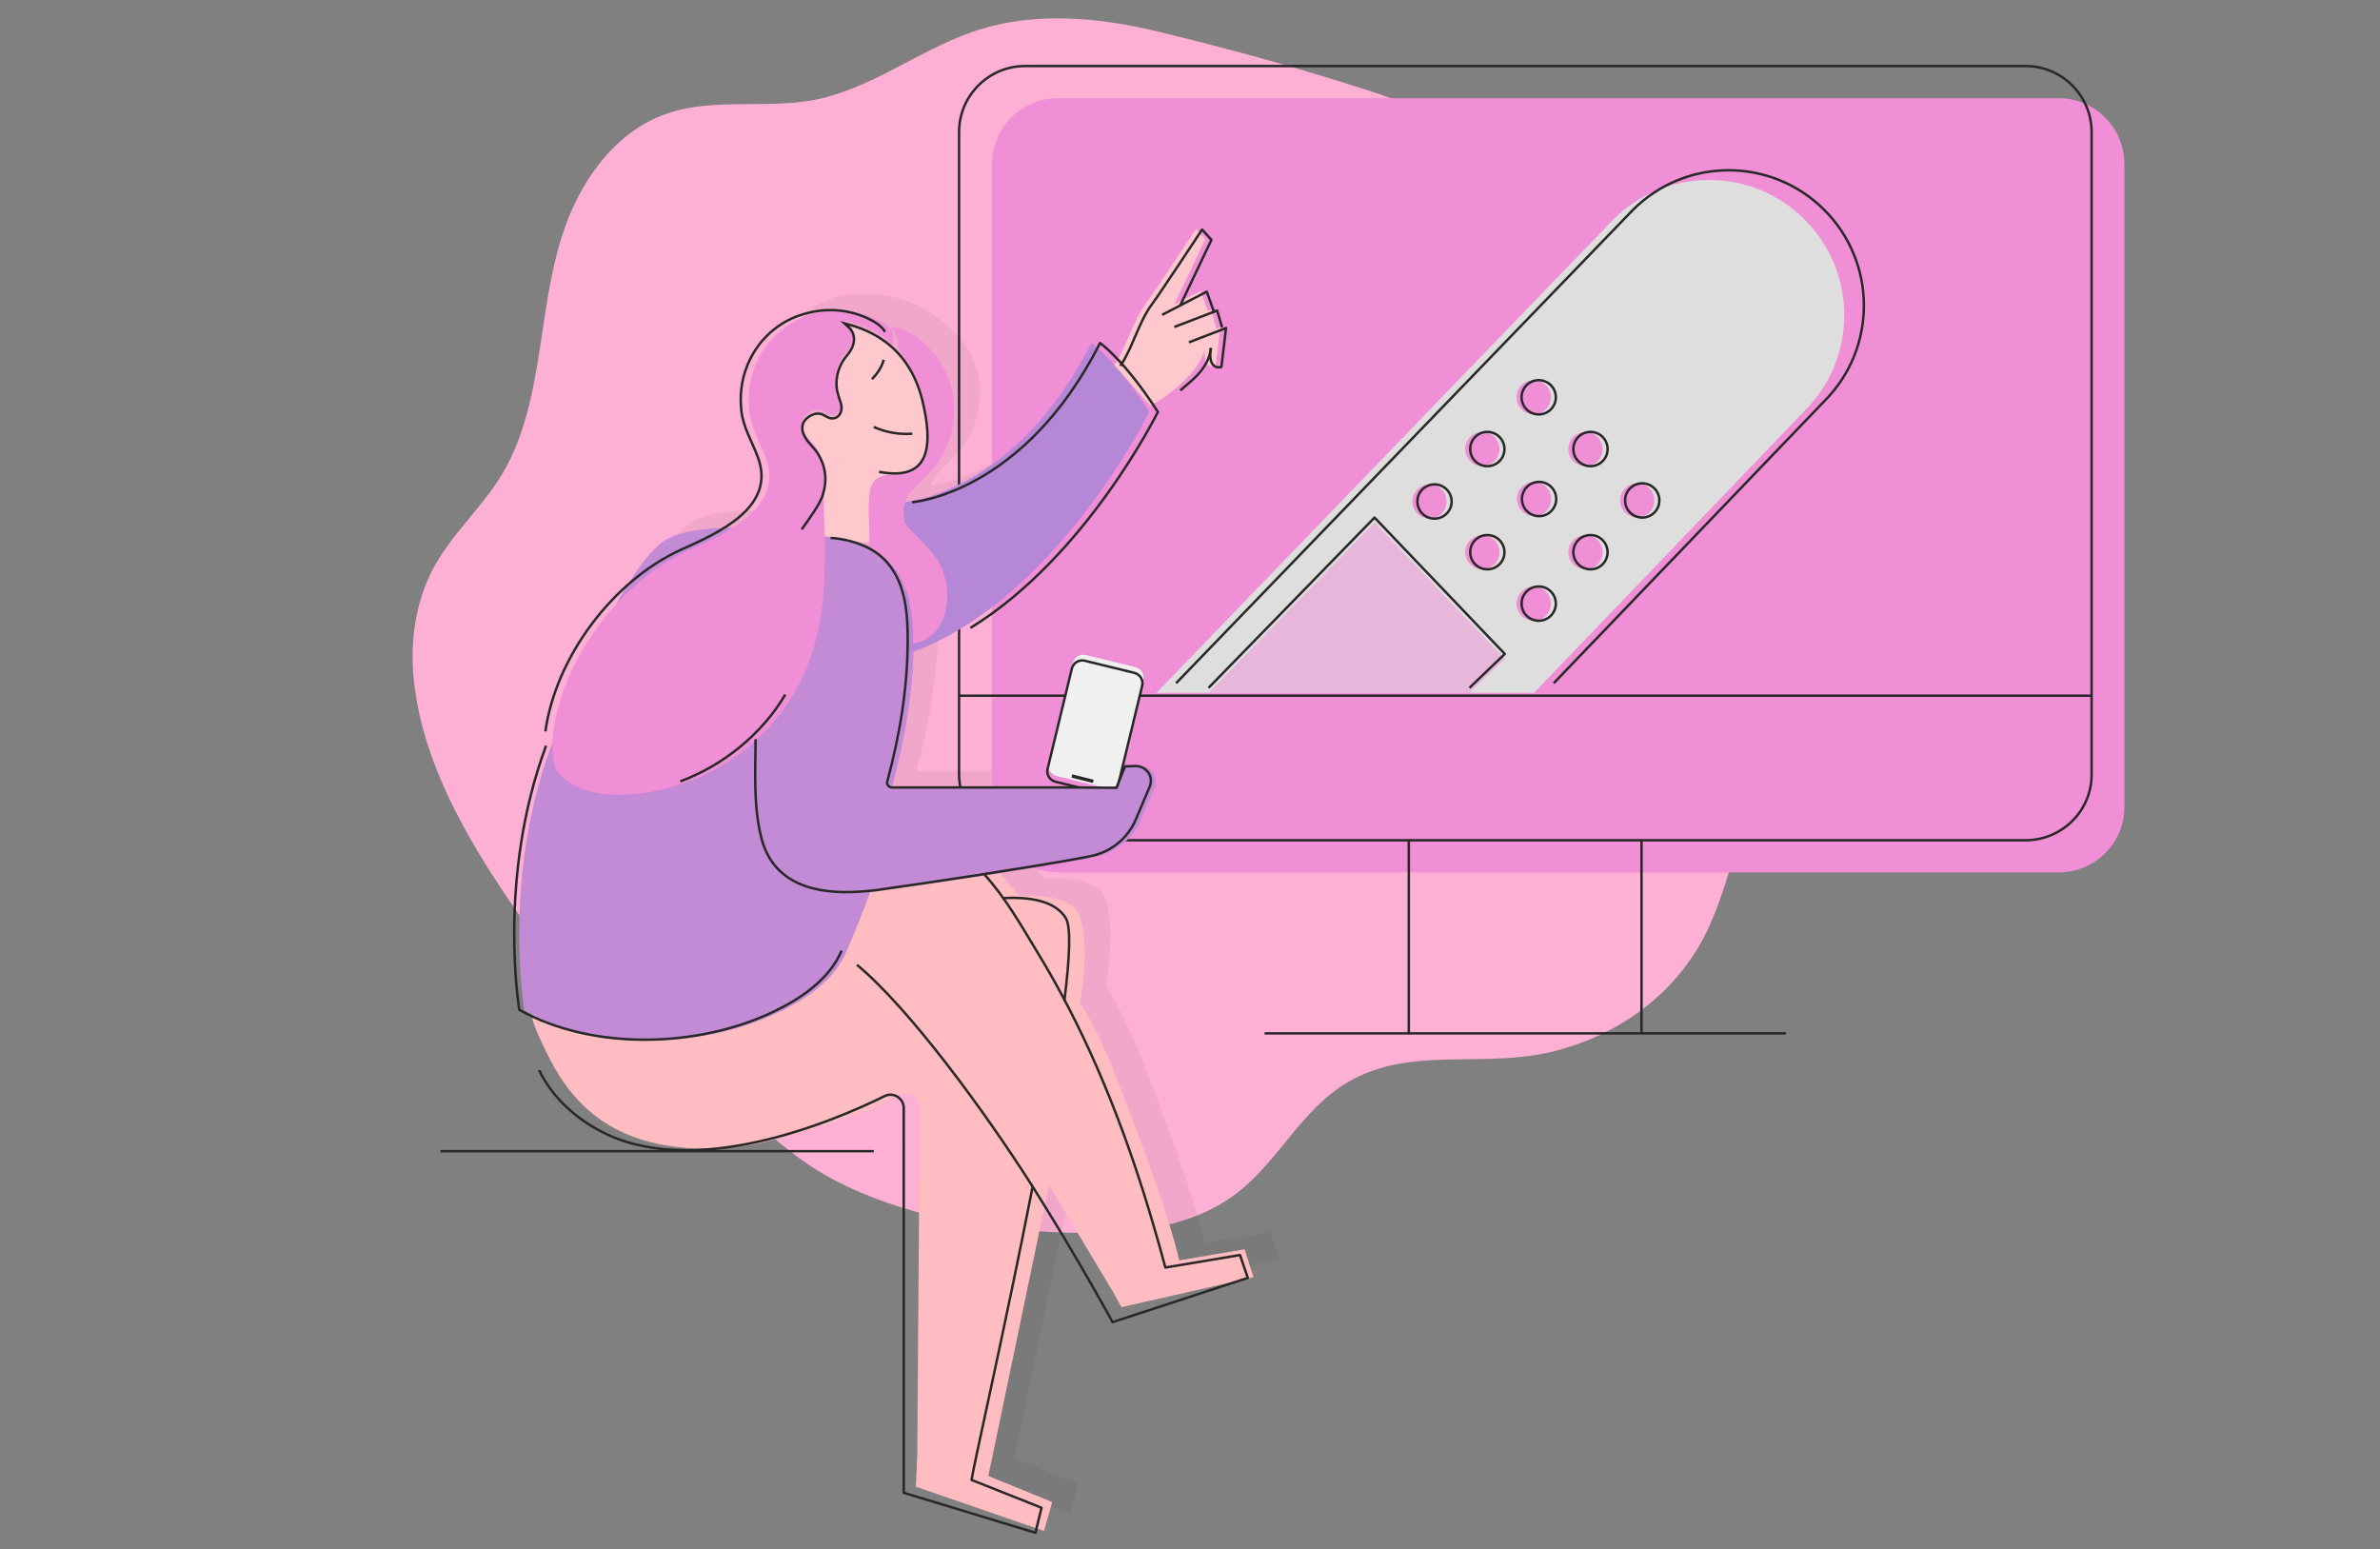 <?xml version="1.0" encoding="UTF-8"?> <svg xmlns="http://www.w3.org/2000/svg" xmlns:xlink="http://www.w3.org/1999/xlink" version="1.1" id="Layer_1" x="0px" y="0px" viewBox="0 0 666.8 434" style="enable-background:new 0 0 666.8 434;" xml:space="preserve"><rect x="0" y="0" width="666.8" height="434" fill="#808080" stroke="none"/> <style type="text/css"> .st0{fill:#FDAFD4;} .st1{opacity:6.000000e-02;} .st2{fill:#282828;} .st3{fill:#FFC8CC;} .st4{fill:#FFBCC1;} .st5{fill:none;stroke:#282828;stroke-width:0.689;stroke-linejoin:round;stroke-miterlimit:10;} .st6{fill:#F08ED6;} .st7{fill:#F0F0F0;} .st8{fill:none;stroke:#282828;stroke-width:0.941;stroke-linejoin:round;stroke-miterlimit:10;} .st9{fill:#C38AD5;} .st10{fill:none;stroke:#000000;stroke-width:3.203;stroke-miterlimit:10;} .st11{fill:#DEDEDE;} .st12{fill:#B686D7;} .st13{opacity:0.5;fill:#F08ED6;} .st14{fill:none;stroke:#282828;stroke-width:0.689;stroke-miterlimit:10;} </style> <path class="st0" d="M119.6,207.9c-1.5-4.7-2.6-9.5-3.3-14.4c-1.6-11.1-0.6-22.5,4.3-32.7c5.4-11.2,15.5-19.2,21.3-30.1 c11.7-22,8.2-49.4,18.5-72.3c4.7-10.3,12-19.8,22.2-24.8c15.1-7.5,32.4-2.2,48.2-6.2c15.7-4,28.6-14.5,43.9-19.2 c15.8-4.9,33.2-3.3,49.1,0.5c19.7,4.7,39.9,10.3,59.1,16.5c14.4,4.6,29.6,11.2,41.3,20.9c13.6,11.3,14.4,27.1,23.6,40.9 c9.6,14.5,18.8,29.4,26.2,45.3c17.5,37.4,22,87.4,5.4,126c-8,18.8-24.9,31.5-44.4,36.3c-22,5.4-44.4-3.4-63.3,12.8 c-9.3,8-15.4,19.3-25.1,26.8c-13.5,10.4-31.7,11.7-48.7,11.1c-22.1-0.8-44.8-4.5-64.5-14.9c-17.4-9.1-29.4-25.2-44.6-37.1 c-16.5-13-32.6-21.2-44.9-39.2C134.3,240.1,124.8,224.5,119.6,207.9z"></path> <g class="st1"> <path class="st2" d="M344.8,92.3c-0.9,6.5,3,5.3,3,5.3l1.3-10.9l-1,0.4l-1.5-5.3l-0.9,0.3l-2-5.6l-7.4,3.8L345,62l-2.6-2.9 c0,0-11.8,17.9-14.1,21c-3.8,5.2-5.2,11.8-8.8,17.2l10,11.3C334.3,106.2,344.1,98.7,344.8,92.3z"></path> <path class="st2" d="M263.8,125.7c-0.4,0.3-0.8,0.6-1.2,0.8C262.9,126.1,263.3,125.9,263.8,125.7z M243.9,84.7l-0.2-0.2 c0.1,0,0.1,0,0.2,0.1C243.9,84.6,243.9,84.7,243.9,84.7z"></path> <polygon class="st2" points="238.3,82.1 238.3,82.1 238.3,82.1 "></polygon> <path class="st2" d="M358.5,352.8l-37,8.4l-2.5-4.5l-17.8-29.7l-17,81.5l17.9,7.3l-2.3,8.1l-35.9-12.4l0.4-9.3l0-1.8l0.7-95.5 c0,0-1.2-6.7-8.7-1.8c-7.5,4.9-33,11.4-33,11.4s-13.8,4.2-29.9,1.3c-16.1-2.9-25.7-11.7-32-24c-3.9-7.7-5.3-11.3-5-12.4 c-0.8-0.4-1.6-0.8-2.4-1.2c0,0-6.3-36.9,7.5-74c0,0,0.2-0.5,0.5-1.3c0-0.9,0.1-1.9,0.3-2.8c1.7-12.5,8.2-25.2,17.2-35.3 c5-9,10.3-16.6,14.9-18.9c4.4-2.2,11.1-2.9,18-2.9c7.2-4.5,12.8-10.7,9.3-19.8c-1.7-4.5-4.1-8.3-4.6-13c0-0.4-0.1-0.9-0.1-1.3 c-1.2-12.9,9.3-26.4,22.7-26.4c-0.2,0-0.4,0.1-0.7,0.1c7.3-1.1,15.5,1,21.6,5c6.3,4.1,11.6,9.6,13.4,17.1 c1.9,8.1-0.9,17.6-6.8,23.4c-2.5,2.4-5.2,4.7-6.4,7.8c4.3-0.5,32.4-5.5,52.1-44.5c0,0,6.8,4.7,16.2,19.3c0,0-25.8,52.3-66.3,67.3 c-0.4,12.8-2.6,25.5-6.1,38c11.8,0,23.1,0,34.5,0h18.6l-7-1.7c-1.6-0.4-2.6-2-2.2-3.6l6.8-28.1c0.4-1.6,2-2.6,3.6-2.2l13.9,3.4 c1.6,0.4,2.6,2,2.2,3.6l-6.6,27.1l0.7-1.8l1.1-2.7h4.4c3,0,5,3,3.9,5.8l-3.8,9c-2.3,5.5-7.3,9.4-13.1,10.5l-0.4,0.1l-1,0.2 c-4.8,1-14.6,2.6-25,4.2c1.4,1.5,3.2,3.6,5.2,6.2c6-0.1,14.6,0.5,16.7,4.7c2.9,5.6,2,18,0.6,25.1c3,5.2,5.7,10.3,8.7,17.5 c5.5,13.5,16.2,42.1,19.1,54.9l18.3-3.1L358.5,352.8z"></path> </g> <path class="st3" d="M256.3,131.6c-1.9,1.6-2,1-2.8,2.3l-3.9,17.3l-15.7,1.5l-0.9,0.1l-12.7,1.2c2.3-3.1,8.9-12.8,9.8-15.4 c1.5-4.2,1.1-8.3-1.4-12.1c-1.1-1.7-2.7-2.9-3.6-4.7c-0.8-1.6-0.9-3.6,0.5-4.9c1-0.9,2.3-1.5,3.7-1.4c1.2,0.1,2.1,1.2,3.3,1.3 c0.4,0,0.8,0,1.2-0.1c0.2-0.1,0.3-0.1,0.5-0.2c1.2-0.7,1.5-2.5,1-3.8c-0.5-1.5-1-2.8-1.2-4.4c-0.3-3.2,0.7-6.4,2.8-8.9 c4.2-4.8,0.7-7.9,0.7-7.9l-1.3-1.2c2.7,0.7,8.5,2.2,13.6,7c0.2,0.2,0.5,0.4,0.7,0.7c3.1,3.1,5.9,7.5,7.5,13.8 C261.4,125.4,259.9,128.6,256.3,131.6z"></path> <path class="st4" d="M351.2,357.8l-37,8.4l-2.5-4.5L293.9,332l-17,81.5l17.9,7.3l-2.3,8.1l-35.9-12.4l0.4-9.3l0-1.8l0.7-95.5 c0,0-1.2-6.7-8.7-1.8c-7.5,4.9-33,11.4-33,11.4s-13.8,4.2-29.9,1.3c-16.1-2.9-25.7-11.7-32-24c-6.2-12.3-6.1-14.2-2.6-12.2 s18.7,5.7,38,2.7c19.3-3.1,32.7-11.1,37.7-17.7c5-6.6,9.4-19.9,9.4-19.9c0,0,0-3.5,6.3-3.5c6.3,0,34.1-4.5,34.1-4.5s3.7,3.1,8.3,9.2 c6-0.1,14.6,0.5,16.7,4.7c2.9,5.6,2,18,0.6,25.1c3,5.2,5.7,10.3,8.7,17.5c5.5,13.5,16.2,42.1,19.1,54.9l18.3-3.1L351.2,357.8z"></path> <path class="st5" d="M123.4,322.5c1.8,0,121.4,0,121.4,0"></path> <g> <path class="st6" d="M576.8,244.4H296.4c-10.2,0-18.5-8.3-18.5-18.5V46c0-10.2,8.3-18.5,18.5-18.5h280.3c10.2,0,18.5,8.3,18.5,18.5 v179.9C595.3,236.1,587,244.4,576.8,244.4z"></path> <g> <line class="st5" x1="500.4" y1="289.5" x2="354.3" y2="289.5"></line> <line class="st5" x1="459.9" y1="235.4" x2="459.9" y2="289.5"></line> <line class="st5" x1="394.7" y1="289.5" x2="394.7" y2="235.4"></line> <path class="st5" d="M567.5,235.4H287.2c-10.2,0-18.5-8.3-18.5-18.5V37c0-10.2,8.3-18.5,18.5-18.5h280.3 c10.2,0,18.5,8.3,18.5,18.5v179.9C586.1,227.1,577.7,235.4,567.5,235.4z"></path> <line class="st5" x1="268.6" y1="194.9" x2="586.1" y2="194.9"></line> </g> </g> <path class="st7" d="M309.9,220.8l-13.9-3.4c-1.6-0.4-2.6-2-2.2-3.6l6.8-28.1c0.4-1.6,2-2.6,3.6-2.2l13.9,3.4c1.6,0.4,2.6,2,2.2,3.6 l-6.8,28.1C313.1,220.2,311.5,221.2,309.9,220.8z"></path> <path class="st5" d="M309.6,222.4l-13.9-3.4c-1.6-0.4-2.6-2-2.2-3.6l6.8-28.1c0.4-1.6,2-2.6,3.6-2.2l13.9,3.4c1.6,0.4,2.6,2,2.2,3.6 l-6.8,28.1C312.9,221.8,311.2,222.8,309.6,222.4z"></path> <line class="st8" x1="300.3" y1="217.4" x2="306.3" y2="218.9"></line> <path class="st9" d="M323.5,220.6l-3.8,9c-2.3,5.5-7.3,9.4-13.1,10.5l-0.4,0.1l-1,0.2c-5.6,1.2-18,3.2-30.1,5 c-11.1,1.7-21.9,3.3-27.1,4c-1.4,0.2-2.8,0.4-4.2,0.5c-2,5.6-4.3,11.1-6.6,16.6c-3.3,8-11.3,13.4-18.8,17 c-21.2,10.2-50.7,11.2-71.5-0.4c0,0-6.3-36.9,7.5-74c0,0,19.6-51.7,32.9-58.3c13.2-6.6,47.1,0,47.1,0c3.3,0.3,6.6,1,9.5,2.3 c2.6,1.2,4.8,2.8,6.7,5c3.8,4.5,4.9,10.7,5.3,16.6c0.1,1.6,0.1,3.2,0.1,4.8c-0.1,14-2.4,27.8-6.2,41.3c11.8,0,23.1,0,34.5,0h28.8 l1.3-3.3l1.1-2.7h4.4C322.6,214.8,324.7,217.8,323.5,220.6z"></path> <path class="st10" d="M212.7,196.5"></path> <path class="st10" d="M248,221.5"></path> <path class="st11" d="M452,61.5l-128,132.6h105.8l75.8-79c14.8-14.8,14.8-38.8,0-53.6l0,0C490.8,46.7,466.8,46.7,452,61.5z"></path> <path class="st6" d="M250.2,96.2c0,0.1,0,0.3-0.1,0.4c-5.1-4.7-10.9-6.3-13.6-7l1.3,1.2c0,0,3.5,3-0.7,7.9c-2.1,2.4-3.1,5.7-2.8,8.9 c0.2,1.5,0.7,2.9,1.2,4.4c0.4,1.4,0.1,3.1-1,3.8c-0.2,0.1-0.3,0.1-0.5,0.2c0,0,0,0,0,0c-0.3,0.1-0.7,0.2-1.2,0.1 c-1.2-0.1-2.1-1.2-3.3-1.3c-1.3-0.2-2.7,0.5-3.7,1.4c-1.4,1.3-1.4,3.3-0.5,4.9c0.9,1.8,2.5,3,3.6,4.7c2.9,4.5,1.8,10.2,1.9,15.3 c0.6,18.9,1.4,36.8-8.6,53.6c-6.5,11-17.3,19.8-29.4,24.3c-10.1,3.8-29.6,7.1-37-3.4c-1.3-3.3-1.3-7.1-0.8-10.6 c2.9-20.8,18.9-42.2,38-50.9c10.2-4.6,26.9-11.8,21.5-26c-1.7-4.5-4.1-8.3-4.6-13c0-0.4-0.1-0.9-0.1-1.3c-0.8-11,5.6-21.4,16-25.2 c7.5-2.7,14.9-1.9,20.9,1.4c1.1,0.6,2.2,1.4,3,2.4c0.1,0.1,0.1,0.1,0.2,0.2c0.1,0.2,0.1,0.3,0.2,0.5C250.3,94,250.4,95.1,250.2,96.2 z"></path> <path class="st12" d="M253.1,140.7c0,0,31.2-2.2,52.7-44.6c0,0,6.8,4.7,16.2,19.3c0,0-26.5,53.7-68,67.9L253.1,140.7z"></path> <polygon class="st13" points="411.7,194.1 338.6,194.1 385.1,146.4 421.6,184.6 "></polygon> <g> <circle class="st6" cx="429.7" cy="111.3" r="4.8"></circle> <circle class="st6" cx="444.2" cy="125.8" r="4.8"></circle> <circle class="st6" cx="458.7" cy="140.2" r="4.8"></circle> <circle class="st6" cx="415.3" cy="125.8" r="4.8"></circle> <circle class="st6" cx="429.8" cy="139.8" r="4.8"></circle> <circle class="st6" cx="444.2" cy="154.7" r="4.8"></circle> <circle class="st6" cx="400.5" cy="140.5" r="4.8"></circle> <circle class="st6" cx="415.3" cy="154.7" r="4.8"></circle> <circle class="st6" cx="429.7" cy="169.1" r="4.8"></circle> </g> <path class="st6" d="M262.3,156.4c5.1,7.1,4.5,22-6.4,23.9c-0.2-1.5-0.1-3.1-0.2-4.7c-0.3-5.9-1.5-12-5.3-16.6 c-1.8-2.2-4.1-3.9-6.7-5c-0.2-0.1-0.2-6.3-0.2-7c-0.2-2.3-0.2-6.4,0.1-8.7c0.5-3.7,2.4-5.1,5.3-5.2c4.7,0,8.7-1.9,10.3-6.2 c1.9-5.1,0.3-11.5-0.8-16.7c-1.1-5.1-4.9-8.8-6.8-12.7c0.3-2.2-0.5-4.5-2.1-6c8.7,1.2,15.4,9.9,17.3,18c1.9,8.1-0.9,17.6-6.8,23.4 c-3.4,3.3-7.4,6.4-6.9,11.8c0.3,2.8,2.5,4,4.2,5.9C259.1,152.5,260.9,154.3,262.3,156.4z"></path> <path class="st14" d="M255.6,121.5c-3.7,0.3-7.5-0.4-10.8-1.9"></path> <path class="st14" d="M247.6,100.8c-0.6,2.1-1.8,3.9-3.3,5.4"></path> <g id="hand_II_00000000186156800119407750000008049936133070227591_"> <path class="st3" d="M341.9,91.7l-1.3,10.9c0,0-3.9,1.3-3-5.3c-0.8,6.4-10.5,14-15.4,16.3l-10-11.3c3.6-5.4,5-12,8.8-17.2 c2.3-3.1,14.1-21,14.1-21l2.6,2.9L329,85.3l7.4-3.8l2,5.6l0.9-0.3l1.5,5.3L341.9,91.7z"></path> <path class="st3" d="M331.7,107.1L331.7,107.1z"></path> </g> <g id="hand_II_00000108290791796304698770000011344657989110475708_"> <path class="st5" d="M333.4,107.3"></path> <path class="st5" d="M313.9,102.5c3.6-5.4,5-12,8.8-17.2c2.3-3.1,14.1-21,14.1-21l2.6,2.9l-8.7,18.3"></path> <path class="st5" d="M339.3,97.5c-0.8,6.4-6.5,9.8-8.6,11.9"></path> <polyline class="st5" points="325.6,88.2 338.1,81.7 340.1,87.3 "></polyline> <polyline class="st5" points="329,91.6 341,87 342.4,91.7 "></polyline> <path class="st5" d="M333.1,95.9l10.4-4l-1.3,10.9c0,0-3.9,1.3-3-5.3"></path> </g> <g> <path class="st14" d="M211.7,207.1L211.7,207.1c-0.1,9.1-0.6,18.5,1.5,27.2c3.2,13.6,15.6,16.3,27.5,15.5c2-0.1,4-0.3,5.9-0.6 c5.1-0.7,16-2.3,27.1-4c12.1-1.9,24.5-3.9,30.1-5l1-0.2l0.4-0.1c5.9-1,10.8-5,13.1-10.5l3.8-9c1.2-2.8-0.9-5.8-3.9-5.8l-3,0.1 l-1.1,2.7l-1.3,3.3l-12.9-0.1c-5.9,0-11.6,0-17.3,0c-10.9,0-21.5,0-32.7,0c-0.9,0-1.6-0.9-1.3-1.7c3.5-13,5.7-26.2,5.7-39.5 c0-1.6,0-3.2-0.1-4.8c-0.3-5.9-1.5-12-5.3-16.6c-1.8-2.2-4.1-3.9-6.7-5c-2.9-1.3-6.2-2.1-9.5-2.3"></path> <path class="st14" d="M153,208.9c-13.8,37.1-7.5,74-7.5,74c20.8,11.6,50.4,10.6,71.5,0.4c7.5-3.6,15.5-9.1,18.8-17"></path> </g> <path class="st5" d="M255.5,140.7c0,0,31.2-2.2,52.7-44.6c0,0,6.8,4.7,16.2,19.3c0,0-20,40.6-52.5,60.5"></path> <path class="st5" d="M280.9,251.6c7.8-0.4,14.7,0.8,17.7,5.6c1.5,2.5,1.1,11.1-0.4,23.2"></path> <path class="st5" d="M289.3,332.5L289.3,332.5c-7.6,38.9-16.5,77.9-17.1,82.1l19.6,7.8l-1.7,7l-36.9-11.2V310.4 c0-2.7-2.9-4.6-5.4-3.3c-14.2,7-53.8,23.9-80.1,9.5c-7.5-4.1-13.3-9.9-16.6-16.7c0,0,0-0.1,0-0.1"></path> <path class="st5" d="M240.1,270.3c14.8,12.3,35.9,41.2,49.2,62.1c13,20.6,22.4,38,22.4,38l37.9-12.4l-2.2-6.4l-20.9,3.5 c-1.9-7.1-4-14.3-6.2-21.3c-7.4-23.3-16.9-46.2-29.7-67.1c-4.3-7.1-8.9-15.2-14.7-21.6"></path> <path class="st14" d="M246.3,132.2c2.9,0.5,5.7,0.7,8.1-0.1c4.6-1.5,7.3-6.5,4-20c-4.2-16.9-17.2-20.3-21.8-21.5l1.3,1.2 c0,0,3.5,3-0.7,7.9c-2.1,2.5-3.1,5.7-2.8,8.9c0.2,1.5,0.7,2.9,1.2,4.4c0.6,1.9-0.3,4.4-2.7,4.2c-1.2-0.1-2.1-1.2-3.3-1.3 c-1.3-0.2-2.7,0.5-3.7,1.4c-1.4,1.3-1.4,3.3-0.5,4.9c0.9,1.8,2.5,3,3.6,4.7c2.5,3.8,2.8,8,1.4,12.1c-0.9,2.5-3.5,6.1-5.8,9.3"></path> <path class="st14" d="M231.6,115.9"></path> <path class="st14" d="M152.8,204.9c2.9-20.8,18.9-42.2,38-50.9c10.2-4.6,26.9-11.8,21.5-26c-1.7-4.5-4.1-8.3-4.6-13 c0-0.4-0.1-0.9-0.1-1.3c-0.8-11,5.6-21.4,16-25.2c7.5-2.7,14.9-1.9,20.9,1.4c1.1,0.6,2.2,1.4,3,2.4c0.1,0.1,0.1,0.1,0.2,0.2 c0.1,0.2,0.1,0.3,0.2,0.5"></path> <path class="st14" d="M220,194.6c-6.5,11-17.3,19.8-29.4,24.3"></path> <path class="st5" d="M435.3,191.4l75.8-79c14.8-14.8,14.8-38.8,0-53.6l0,0c-14.8-14.8-38.8-14.8-53.6,0l-128,132.6"></path> <g> <circle class="st5" cx="431.1" cy="111.3" r="4.8"></circle> <circle class="st5" cx="445.6" cy="125.8" r="4.8"></circle> <circle class="st5" cx="460.1" cy="140.2" r="4.8"></circle> <circle class="st5" cx="416.7" cy="125.8" r="4.8"></circle> <circle class="st5" cx="431.2" cy="139.8" r="4.8"></circle> <circle class="st5" cx="445.6" cy="154.7" r="4.8"></circle> <circle class="st5" cx="401.9" cy="140.5" r="4.8"></circle> <circle class="st5" cx="416.7" cy="154.7" r="4.8"></circle> <circle class="st5" cx="431.1" cy="169.1" r="4.8"></circle> </g> <polyline class="st5" points="338.6,192.7 385.1,145 421.6,183.2 411.7,192.7 "></polyline> </svg> 